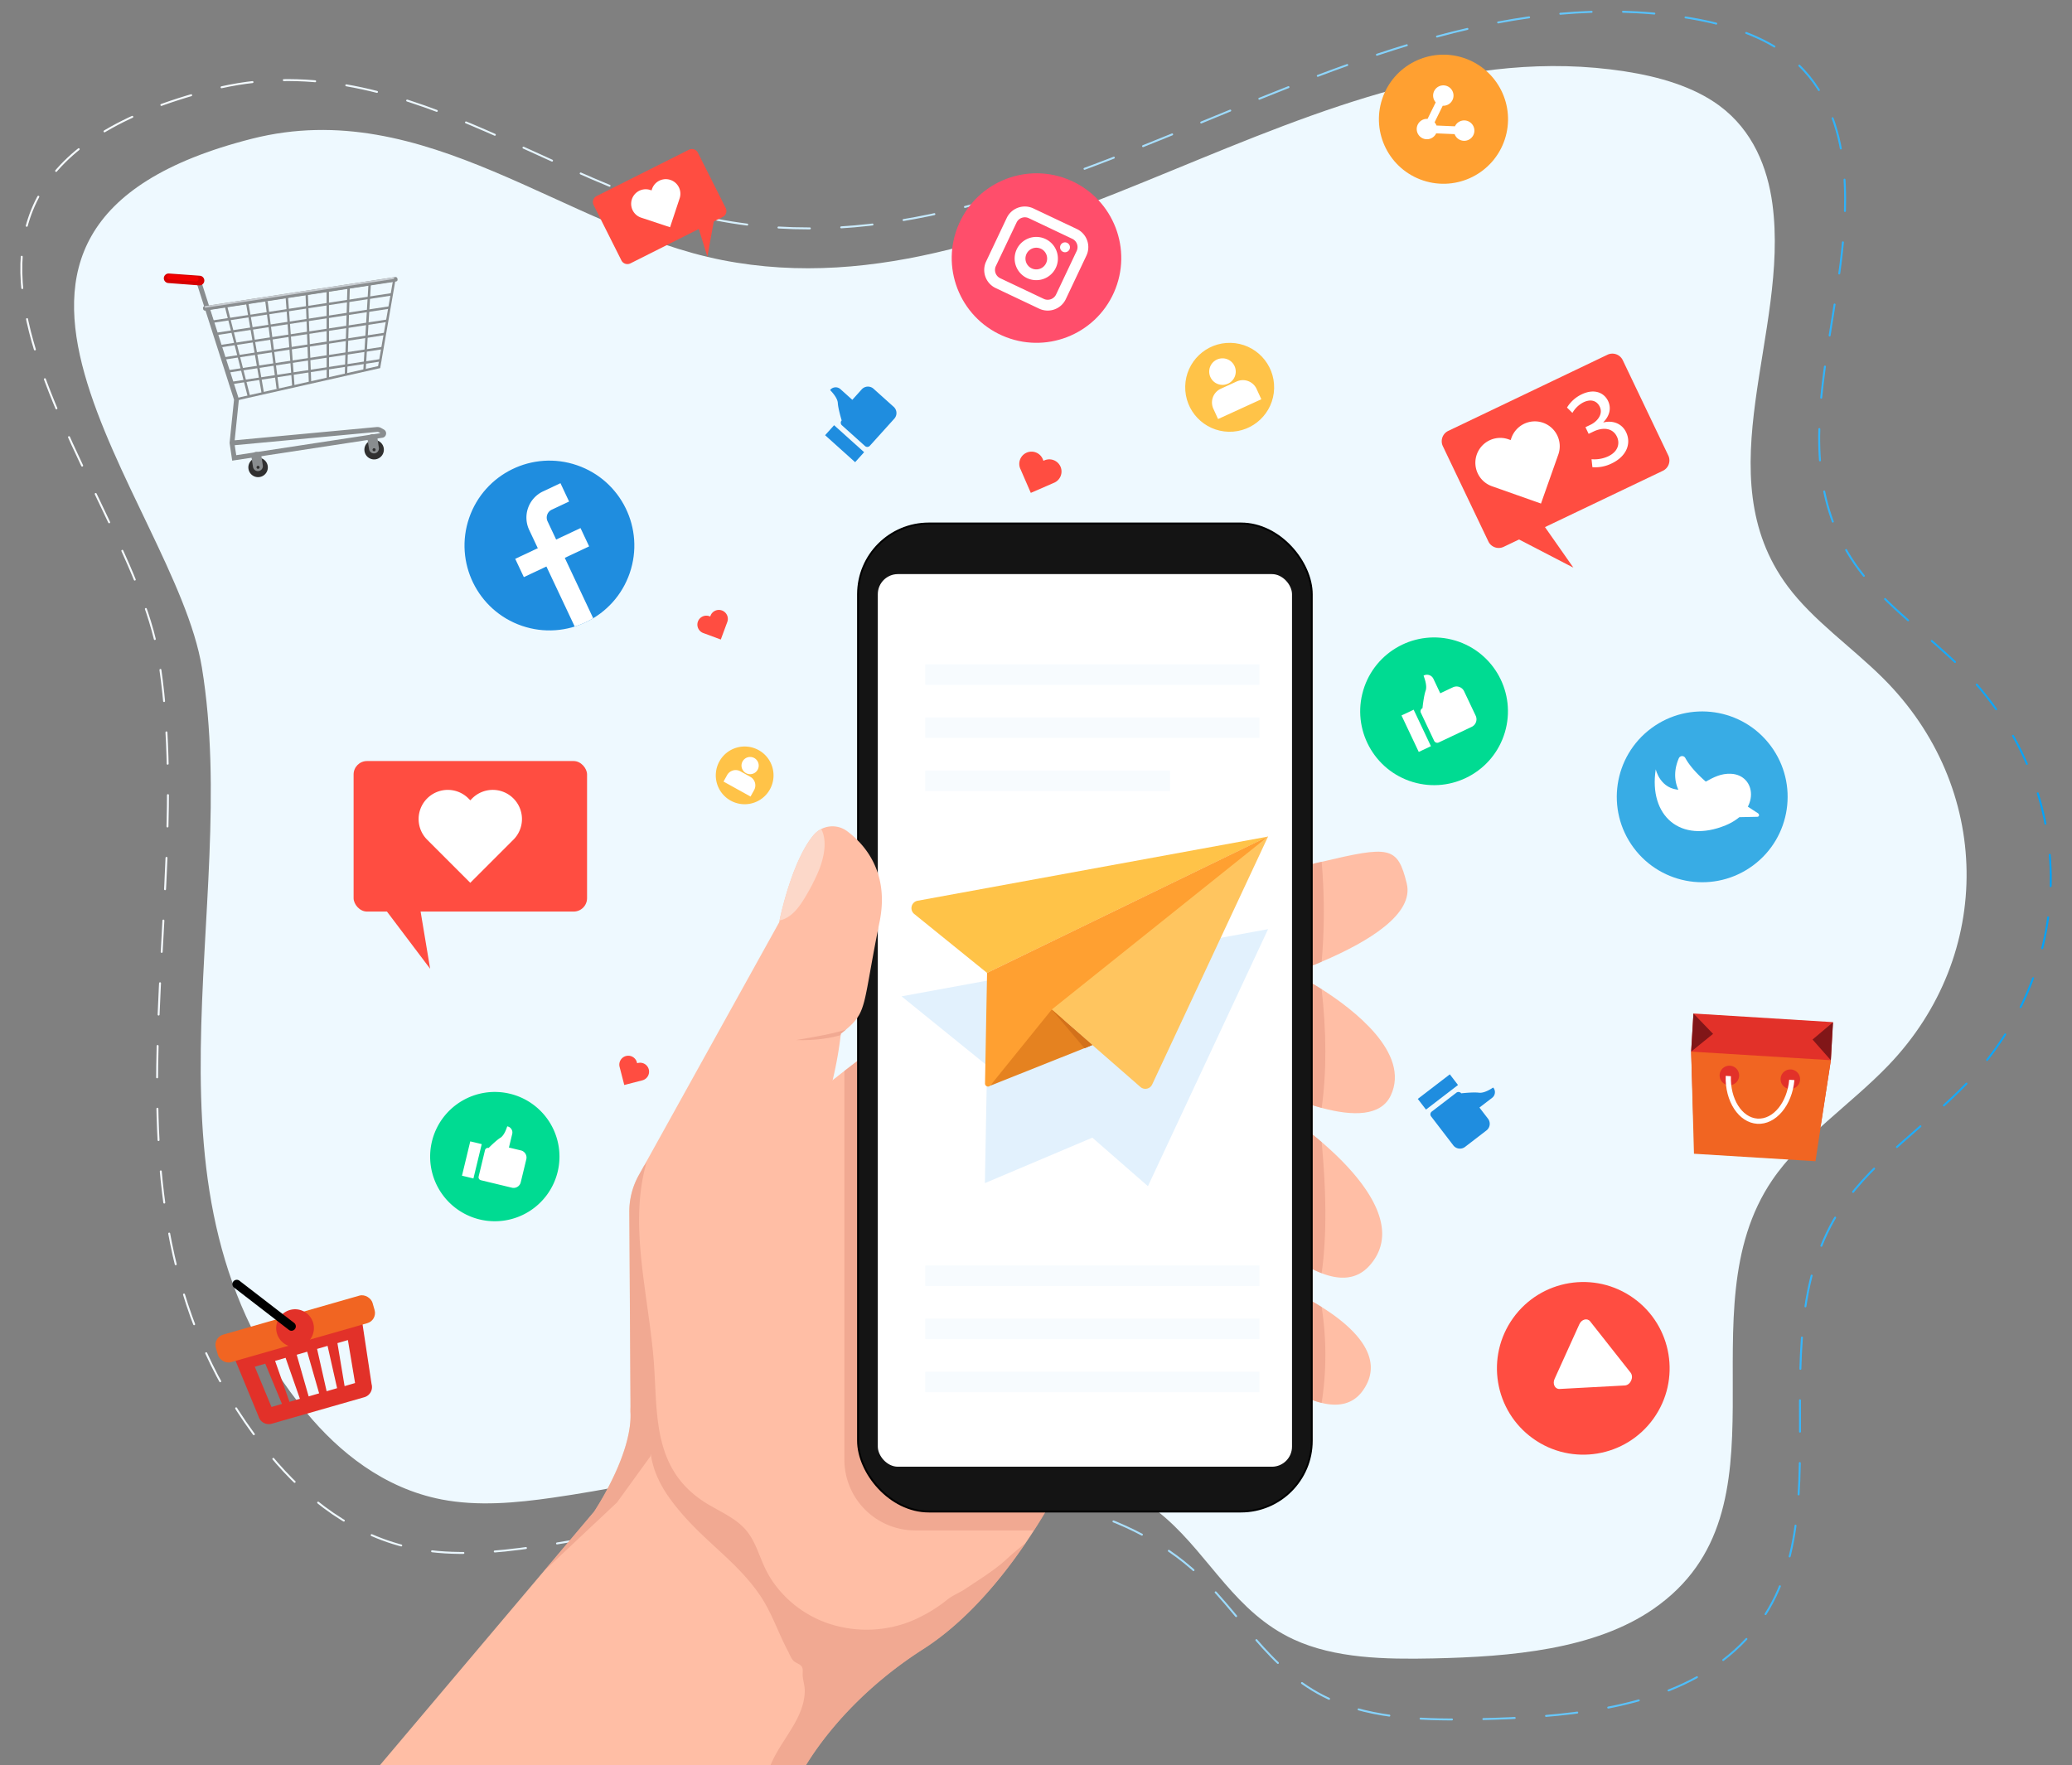 <svg xmlns="http://www.w3.org/2000/svg" xmlns:xlink="http://www.w3.org/1999/xlink" viewBox="0 0 1355.74 1155.36"><rect x="0" y="0" width="1355.74" height="1155.36" fill="#808080" stroke="none"/><defs><style>.cls-1,.cls-3{fill:none;}.cls-2{fill:#eef9ff;}.cls-3{stroke-linecap:round;stroke-linejoin:round;stroke-width:1.27px;stroke-dasharray:20.54 20.54;stroke:url(#linear-gradient);}.cls-4{fill:#1f8ddf;}.cls-5{fill:#ff4d41;}.cls-6{fill:#fff;}.cls-7{clip-path:url(#clip-path);}.cls-8{fill:#ff4e6b;}.cls-9{fill:#38ace5;}.cls-10{fill:#ffa031;}.cls-11{fill:#00db92;}.cls-12{fill:#ffc348;}.cls-13{fill:#ffbea5;}.cls-14{fill:#e89c85;opacity:0.6;}.cls-15{fill:#141414;stroke:#000;stroke-miterlimit:10;stroke-width:1.21px;}.cls-16{fill:#fcd8c9;}.cls-17{fill:#e2f1fd;}.cls-18{fill:#ffc55f;}.cls-19{fill:#e58220;}.cls-20{fill:#d3711a;}.cls-21{fill:#f7fbfe;}.cls-22{fill:#e23129;}.cls-23{fill:#f16522;}.cls-24{fill:#811618;}.cls-25{fill:#898d8f;}.cls-26{fill:#d60000;}.cls-27{fill:#f10000;}.cls-28{fill:#303030;}.cls-29{fill:#c7ccd1;}</style><linearGradient id="linear-gradient" x1="13.28" y1="566.43" x2="1342.47" y2="566.43" gradientUnits="userSpaceOnUse"><stop offset="0" stop-color="#f7fbfe"></stop><stop offset="0.12" stop-color="#f3fafe"></stop><stop offset="0.25" stop-color="#e6f5fe"></stop><stop offset="0.38" stop-color="#d2eefd"></stop><stop offset="0.51" stop-color="#b5e3fd"></stop><stop offset="0.64" stop-color="#8fd6fc"></stop><stop offset="0.77" stop-color="#62c5fb"></stop><stop offset="0.9" stop-color="#2db2fa"></stop><stop offset="1" stop-color="#00a2f9"></stop></linearGradient><clipPath id="clip-path"><circle class="cls-1" cx="359.51" cy="357.05" r="55.55" transform="translate(-94.95 581.09) rotate(-71.05)"></circle></clipPath></defs><title>Social Media Marketing Icon</title><g id="Layer_11" data-name="Layer 11"><path class="cls-2" d="M472.49,170.2c202.19,39.73,386.1-155,590.61-123.5,22.63,3.48,45.2,10.06,62,22.52,21.92,16.26,31.43,40.55,34.61,64.17,11.35,84.32-44.39,177.17,10,250.3,16.65,22.4,42,39.82,62.44,60.18,71.46,71.22,73,180.84,3.5,253.28-24.55,25.6-56.76,46.82-76,75.1-58.94,86.53,15.8,215.74-77.65,280.6-38.39,26.65-93.29,31.42-144.38,32.49-31.24.66-64.19.06-91.16-12.43-37.95-17.56-54.34-53.67-83.77-79.49-47.1-41.31-124.31-52.78-194.39-47.58S431,970.19,361.76,980.13c-24.08,3.46-49.08,5.77-72.85,1.17-37.8-7.32-67.11-31.1-88.4-56.84C81.3,780.39,158.19,596.23,132.09,436.78c-17.91-109.43-197.71-287.47,32.8-346C278.54,62,369.72,150,472.49,170.2Z"></path><path class="cls-3" d="M468.65,143.72C685.48,186.32,882.7-22.47,1102,11.27c24.27,3.74,48.47,10.79,66.49,24.16,23.52,17.44,33.71,43.48,37.12,68.82,12.17,90.42-47.6,190,10.67,268.41,17.86,24,45.06,42.71,67,64.54,76.63,76.37,78.26,193.93,3.76,271.61-26.34,27.46-60.87,50.21-81.54,80.55-63.21,92.79,17,231.35-83.27,300.91-41.17,28.57-100,33.69-154.83,34.84-33.51.71-68.84.06-97.76-13.33-40.7-18.83-58.28-57.56-89.84-85.24-50.5-44.31-133.31-56.61-208.46-51s-147.15,26.11-221.42,36.77c-25.82,3.71-52.63,6.19-78.12,1.26-40.54-7.85-72-33.36-94.8-61-127.84-154.5-45.38-352-73.37-523-19.22-117.36-212-308.29,35.17-371C260.66,27.64,358.44,122.07,468.65,143.72Z"></path><rect class="cls-4" x="548.25" y="277.18" width="8.8" height="26.41" transform="translate(-32.8 507.18) rotate(-48.04)"></rect><path class="cls-4" d="M550.72,275.14h0s-2.31-7.55-2.52-11.37c-.17-3.34-3.91-7.33-4.86-8.3a.33.33,0,0,1,0-.46h0a4.65,4.65,0,0,1,6.56-.35l7.79,7,6.15-6.84a5.47,5.47,0,0,1,7.73-.41l13.18,11.84a5.48,5.48,0,0,1,.41,7.74l-16,17.74a2.25,2.25,0,0,1-3.19.17l-15.11-13.58A2.27,2.27,0,0,1,550.72,275.14Z"></path><path class="cls-5" d="M472.88,142l-60.4,30.37a4.39,4.39,0,0,1-5.88-1.94L388.41,134.2a4.39,4.39,0,0,1,1.94-5.88L450.76,98a4.39,4.39,0,0,1,5.88,1.94l18.19,36.18A4.39,4.39,0,0,1,472.88,142Z"></path><polygon class="cls-5" points="454.36 140.62 462.84 167.95 469.19 133.16 454.36 140.62"></polygon><path class="cls-6" d="M438.64,117.74a9.53,9.53,0,0,0-12.05,6.05l-.26.82-.82-.27a9.53,9.53,0,1,0-6,18.1l.82.27,18.1,6,6-18.1.27-.82A9.53,9.53,0,0,0,438.64,117.74Z"></path><rect class="cls-5" x="231.37" y="498.06" width="152.75" height="98.51" rx="8.76" transform="translate(615.49 1094.63) rotate(180)"></rect><polygon class="cls-5" points="272.04 577.55 281.45 634 238.84 577.55 272.04 577.55"></polygon><path class="cls-6" d="M335.93,522.53a19.08,19.08,0,0,0-27,0l-1.21,1.22-1.22-1.22a19.07,19.07,0,1,0-27,27l1.21,1.21,27,27,27-27,1.22-1.21A19.08,19.08,0,0,0,335.93,522.53Z"></path><circle class="cls-4" cx="359.51" cy="357.05" r="55.55" transform="translate(-94.95 581.09) rotate(-71.05)"></circle><g class="cls-7"><path class="cls-6" d="M389.11,406.66l-12,5.65-30.86-65.52a18.94,18.94,0,0,1,9.05-25.19l11.42-5.38,5.64,12L361,333.57a5.71,5.71,0,0,0-2.73,7.58Z"></path><rect class="cls-6" x="337.7" y="355.01" width="47.22" height="13.24" transform="translate(-119.66 188.44) rotate(-25.22)"></rect></g><circle class="cls-8" cx="678.19" cy="168.88" r="55.46" transform="translate(249.03 720.5) rotate(-66.1)"></circle><path class="cls-6" d="M679.93,202l-28.45-13.48a13.09,13.09,0,0,1-6.23-17.43l13.47-28.46a13.11,13.11,0,0,1,17.43-6.23l28.46,13.48a13.1,13.1,0,0,1,6.23,17.43l-13.47,28.46A13.11,13.11,0,0,1,679.93,202Zm-6.79-59.22a6,6,0,0,0-8,2.87L651.62,174.1a6,6,0,0,0,2.87,8L683,195.62a6.06,6.06,0,0,0,8-2.88l13.47-28.46a6,6,0,0,0-2.88-8Z"></path><path class="cls-6" d="M672,182a14.15,14.15,0,1,1,18.84-6.74A14.16,14.16,0,0,1,672,182Zm9.09-19.2a7.09,7.09,0,1,0,3.38,9.45A7.1,7.1,0,0,0,681.08,162.78Z"></path><path class="cls-6" d="M699.77,163.23a3.23,3.23,0,1,1-1.54-4.31A3.22,3.22,0,0,1,699.77,163.23Z"></path><circle class="cls-9" cx="1113.77" cy="521.45" r="55.89" transform="translate(-91.49 765.86) rotate(-36.55)"></circle><path class="cls-6" d="M1083.38,503.46s2.85,13.35,16.28,13.44,19.83-11.11,32.93-10.51c16.54.77,19.62,24.26-3.54,33.75C1099.57,552.22,1078.64,534,1083.38,503.46Z"></path><path class="cls-6" d="M1139.8,525.44l10.38,6.73c1.21.78,1,2.35-.36,2.38l-14.19.29Z"></path><path class="cls-6" d="M1122.59,516.71s-14.07-10-19.87-20.65a2.36,2.36,0,0,0-4.24.18c-2.23,5.12-4.46,14.05,1.08,23.24C1108.08,533.63,1122.59,516.71,1122.59,516.71Z"></path><circle class="cls-5" cx="1040.23" cy="891.29" r="56.71" transform="matrix(0.58, -0.81, 0.81, 0.58, -289.31, 1221.14)"></circle><path class="cls-6" d="M1040.47,864.77l26.44,33.53c2.32,3-.06,8.21-3.81,8.41L1020.46,909c-3,.16-4.76-3.29-3.28-6.56l16.2-35.78C1034.86,863.36,1038.59,862.38,1040.47,864.77Z"></path><path class="cls-5" d="M983.87,357.87l104.19-49.78a7.51,7.51,0,0,0,3.53-10l-29.81-62.4a7.52,7.52,0,0,0-10-3.53L947.61,282a7.5,7.5,0,0,0-3.53,10l29.81,62.4A7.5,7.5,0,0,0,983.87,357.87Z"></path><polygon class="cls-5" points="1001.45 331.47 1029.49 371.5 975.87 343.69 1001.45 331.47"></polygon><path class="cls-6" d="M1009.7,276.69a16.27,16.27,0,0,0-20.77,9.93l-.49,1.38-1.38-.49a16.28,16.28,0,1,0-10.85,30.7l1.38.49,30.7,10.85,10.85-30.7.49-1.38A16.28,16.28,0,0,0,1009.7,276.69Z"></path><path class="cls-6" d="M1041.37,300.52a21.62,21.62,0,0,0,10.82-1.84c7.48-3.57,7.52-9.44,5.74-13-2.94-6-9.6-6-15.22-3.29l-3.24,1.54-2.09-4.36,3.24-1.55c4.24-2,8.55-6.77,6.12-11.86-1.64-3.44-5.28-5.44-10.64-2.88a17.46,17.46,0,0,0-7.24,6.95l-3.55-3.51a22.78,22.78,0,0,1,9.67-8.68c8.47-4,14.71-.85,17.2,4.38,2.12,4.43,1.28,9.47-3.1,13.91l.07.14c5.79-1.47,12,.44,14.87,6.46,3.28,6.88.8,15.46-9.52,20.39a24.17,24.17,0,0,1-12.57,2.43Z"></path><circle class="cls-10" cx="944.48" cy="78.02" r="42.24" transform="translate(572.94 949.85) rotate(-71.64)"></circle><path class="cls-6" d="M954.63,79.75A6.57,6.57,0,0,0,952,82.66l-12.08-.51a6.17,6.17,0,0,0-.53-1.1,6,6,0,0,0-.72-1L944,69.2A6.67,6.67,0,1,0,938.68,66a6,6,0,0,0,.72,1L934.07,77.8a6.67,6.67,0,1,0,5.63,9.47l12.08.51a6.26,6.26,0,0,0,.53,1.11,6.67,6.67,0,1,0,2.32-9.14Z"></path><circle class="cls-11" cx="938.38" cy="465.55" r="48.33" transform="translate(223.7 1231.4) rotate(-73.37)"></circle><rect class="cls-6" x="922.25" y="465.05" width="8.8" height="26.41" transform="translate(-115.52 442.27) rotate(-25.32)"></rect><path class="cls-6" d="M930.76,463.46h0s.77-7.86,2.06-11.47c1.13-3.14-.77-8.27-1.28-9.54a.32.32,0,0,1,.17-.42h0a4.65,4.65,0,0,1,6.19,2.21l4.48,9.47,8.31-3.93a5.47,5.47,0,0,1,7.29,2.61l7.58,16a5.48,5.48,0,0,1-2.61,7.29L941.38,485.9a2.27,2.27,0,0,1-3-1.07l-8.69-18.37A2.25,2.25,0,0,1,930.76,463.46Z"></path><path class="cls-11" d="M364.9,766.8a42.31,42.31,0,1,1-31.21-51A42.31,42.31,0,0,1,364.9,766.8Z"></path><rect class="cls-6" x="304.94" y="747.53" width="7.71" height="23.12" transform="translate(186.53 -51.23) rotate(13.56)"></rect><path class="cls-6" d="M319.73,751.26h0s4.85-4.93,7.71-6.68c2.49-1.52,4-6.06,4.36-7.2a.3.3,0,0,1,.35-.2h0a4.07,4.07,0,0,1,3,4.91L333,751l7.83,1.88a4.8,4.8,0,0,1,3.54,5.79l-3.64,15.07a4.79,4.79,0,0,1-5.78,3.54l-20.32-4.9a2,2,0,0,1-1.45-2.38l4.16-17.29A2,2,0,0,1,319.73,751.26Z"></path><path class="cls-12" d="M503.76,516.6a18.89,18.89,0,1,1-7.35-25.68A18.88,18.88,0,0,1,503.76,516.6Z"></path><path class="cls-6" d="M481.31,505.86h7.39a6.41,6.41,0,0,1,6.41,6.41v4.82a0,0,0,0,1,0,0H474.9a0,0,0,0,1,0,0v-4.82a6.41,6.41,0,0,1,6.41-6.41Z" transform="translate(309.1 -171.09) rotate(29.03)"></path><path class="cls-6" d="M495.73,503.76a5.63,5.63,0,1,1-2.19-7.66A5.63,5.63,0,0,1,495.73,503.76Z"></path><circle class="cls-12" cx="804.59" cy="253.46" r="29.1" transform="translate(531.27 1051.53) rotate(-88.58)"></circle><path class="cls-6" d="M801.86,251.29h11.39a9.87,9.87,0,0,1,9.87,9.87v7.42a0,0,0,0,1,0,0H792a0,0,0,0,1,0,0v-7.42A9.87,9.87,0,0,1,801.86,251.29Z" transform="translate(-34.95 359.44) rotate(-24.58)"></path><path class="cls-6" d="M807.78,239.58a8.68,8.68,0,1,1-11.5-4.28A8.67,8.67,0,0,1,807.78,239.58Z"></path><rect class="cls-4" x="936.36" y="701.42" width="8.8" height="26.41" transform="translate(935.3 -466.77) rotate(52.51)"></rect><path class="cls-4" d="M956.1,715.52h0s7.85-.9,11.64-.4c3.31.44,7.92-2.5,9-3.26a.34.34,0,0,1,.46.07h0a4.66,4.66,0,0,1-.86,6.52l-8.32,6.38,5.6,7.29a5.48,5.48,0,0,1-1,7.68L958.6,750.58a5.48,5.48,0,0,1-7.68-1L936.4,730.63a2.26,2.26,0,0,1,.41-3.16l16.13-12.37A2.25,2.25,0,0,1,956.1,715.52Z"></path><path class="cls-5" d="M693.91,305.41a8,8,0,0,0-10.5-4.14l-.66.29-.28-.66a8,8,0,1,0-14.64,6.36l.28.66,6.36,14.64,14.64-6.36.66-.29A8,8,0,0,0,693.91,305.41Z"></path><path class="cls-5" d="M472.41,399.53a5.84,5.84,0,0,0-7.52,3.44l-.19.5-.49-.19a5.85,5.85,0,0,0-4.07,11l.49.18,11,4.07,4.07-11,.18-.49A5.85,5.85,0,0,0,472.41,399.53Z"></path><path class="cls-5" d="M424.51,699.88a5.85,5.85,0,0,0-7.12-4.2l-.51.13-.13-.51a5.85,5.85,0,0,0-11.33,2.92l.13.51,2.92,11.33,11.33-2.92.51-.13A5.85,5.85,0,0,0,424.51,699.88Z"></path><path class="cls-13" d="M864.78,629.39c-.57.26-1.15.5-1.72.74-4.55,1.91-9.14,3.72-13.67,5.43-3,1.12-6,2.22-8.91,3.25-14.93,5.26-28.49,9.25-37,11.61-5.81,1.61-9.28,2.47-9.28,2.47S640.86,718.55,565.82,799.45c-4.79,5.16-9.26,10.38-13.33,15.64q-4.77,6.13-8.82,12.35C505.45,886.31,500.06,836,501.29,791c.7-26.24,3.66-50.7,3.66-50.7s18.28-16.75,47.54-39.44c53.2-41.3,142.75-102.25,224.74-117.88,9.38-1.78,18.1-3.53,26.23-5.2,6.28-1.31,12.19-2.57,17.77-3.8,10.54-2.3,19.88-4.45,28.16-6.39l12.77-3,2.62-.6c44.25-10.39,49.63-10.51,55.67,14.15C925.3,597.94,896.23,616,864.78,629.39Z"></path><path class="cls-13" d="M702.2,955.1s-.43,1-1.3,2.83c-.23.51-.51,1.1-.82,1.76a1.13,1.13,0,0,0-.07.18c-.18.35-.38.74-.56,1.14-.41.79-.82,1.66-1.28,2.6l-1.53,3c-1.37,2.65-3,5.74-4.81,9.13-.38.69-.77,1.37-1.15,2.09-1.93,3.51-4.1,7.31-6.5,11.34-.86,1.47-1.78,3-2.72,4.53-1.56,2.55-3.21,5.17-4.92,7.85s-3.52,5.43-5.4,8.18c-2.32,3.44-4.79,6.93-7.34,10.45-15.77,21.5-35.93,43.8-59.63,59-6.78,4.33-13.1,8.79-18.93,13.25-31.85,24.44-49.89,49.64-58,62.94H248.45l107.17-126.9,33.16-39.26A196.14,196.14,0,0,0,404,960.81c4.95-11.52,9.07-24.82,8.54-36.41v-1.79A19.17,19.17,0,0,1,416,912.24L428.07,895l5.71-8.08,67.5-96,25.45-36.16a.06.06,0,0,0,0,0l25.74,29.33,8.91,10.19,4.41,5.05,8.54,9.73Z"></path><path class="cls-14" d="M849.39,567.59v68c-3,1.12-6,2.22-8.91,3.25-14.93,5.26-28.49,9.25-37,11.61-5.81,1.61-9.28,2.47-9.28,2.47S640.86,718.55,565.82,799.45L702.21,955.11a375.34,375.34,0,0,1-25.66,46.46H598.84a46.34,46.34,0,0,1-46.35-46.34V700.86c53.2-41.3,142.75-102.25,224.74-117.88,9.38-1.78,18.1-3.53,26.23-5.2,6.28-1.31,12.19-2.57,17.77-3.8C831.77,571.68,841.11,569.53,849.39,567.59Z"></path><path class="cls-13" d="M910,716.92c-6.46,13.67-24.66,13.68-45.17,8.16-21.5-5.76-45.54-17.59-61.32-26.1-10.51-5.69-17.35-9.9-17.35-9.9l17.35-12.73,49.21-36.09s5,2.61,12.11,7.12C885.22,660.35,923.12,689.08,910,716.92Z"></path><path class="cls-13" d="M896,828.38c-8.2,9.09-19.18,9.53-31.19,4.88-20.34-7.86-43.63-30.34-61.32-50.12-16.39-18.33-28-34.36-28-34.36l28-6.53,41.95-9.81a229,229,0,0,1,19.37,15C887.66,767,919.79,802,896,828.38Z"></path><path class="cls-13" d="M891.67,910.13c-6.44,9-16.07,10.62-26.89,8-20.73-5-45.83-25.67-61.32-40-8.82-8.15-14.52-14.25-14.52-14.25l14.52-6.13,36.46-15.38a183.28,183.28,0,0,1,24.86,13C884.84,867.91,907.37,888.23,891.67,910.13Z"></path><path class="cls-14" d="M864.78,564a380.74,380.74,0,0,1,0,65.4c-.57.26-1.15.5-1.72.74-7.57,3.17-15.24,6.08-22.58,8.68-14.93,5.26-28.49,9.25-37,11.61V577.78c6.28-1.31,12.19-2.57,17.77-3.8,16.36-3.58,29.82-6.78,40.93-9.39Z"></path><path class="cls-14" d="M864.78,647.38c3.05,27.44,3.39,53.51,0,77.7-21.5-5.76-45.54-17.59-61.32-26.1V676.35l49.21-36.09S857.67,642.87,864.78,647.38Z"></path><path class="cls-14" d="M864.78,747.43c2.91,31.33,3.54,60.53,0,85.83-20.34-7.86-43.63-30.34-61.32-50.12V742.25l41.95-9.81A229,229,0,0,1,864.78,747.43Z"></path><path class="cls-14" d="M864.78,855.35a204.82,204.82,0,0,1,0,62.77c-20.73-5-45.83-25.67-61.32-40V857.75l36.46-15.38A183.28,183.28,0,0,1,864.78,855.35Z"></path><rect class="cls-15" x="561.42" y="342.59" width="296.9" height="646.62" rx="46.34"></rect><rect class="cls-6" x="574.36" y="375.72" width="271.02" height="584.16" rx="13.15"></rect><path class="cls-13" d="M575.54,603.16c-11.21,55.13-7.83,58.65-22,70.63-1,.88-2.16,1.8-3.39,2.78,0,0,0,.29-.09.86-.67,6.33-5.52,46.29-23.29,77.41,0,0,37.5,108.91,7.25,171.84l-96.63-1.82-7.48-.15-17.33-.32V922.6l-.78-129.67a49,49,0,0,1,6.16-23.78l2.89-5.19.49-.87,2.23-4,86.26-155.5s.08-.43.25-1.19c1.41-6.7,9-39.91,22.24-55.82a16.1,16.1,0,0,1,22-2.6C565.57,552.39,582.12,570.77,575.54,603.16Z"></path><path class="cls-14" d="M671.14,1009.76c-2.32,3.44-4.79,6.93-7.34,10.45-15.77,21.5-35.93,43.8-59.63,59-6.78,4.33-13.1,8.79-18.93,13.25-31.85,24.44-49.89,49.64-58,62.94H504.11c2.75-6.95,7.08-13.33,11.08-19.67,3.82-6,7.59-12.21,9.71-19a34.88,34.88,0,0,0,1.68-10.17c0-4-1.58-7.8-1.38-11.7.08-1.7.23-3.54-1.17-4.86s-3.77-1.84-5.09-3.37c-1.56-1.81-2.32-4.1-3.39-6.14-6.35-11.87-10.55-25.1-18.17-36.31-14.12-20.79-33.15-33.1-49.89-52.06-10.58-12-19.52-24.67-21.69-40.74-.13,1-.2,1.63-.2,1.63l-21.89,30.27-48.09,45.2,33.16-39.26A196.14,196.14,0,0,0,404,960.81c4.95-11.52,9.07-24.82,8.54-36.41v-1.79l-.79-129.67a48.68,48.68,0,0,1,6.17-23.78l2.88-5.2.48-.86a10.05,10.05,0,0,0,2.24-4c-12.28,40.34-.1,84.06,3.93,127.89.25,2.68.46,5.38.61,8.08.64,9.91.86,19.93,1.81,29.66,2.24,23,8.38,44.47,32.72,59.32,8.71,5.3,18.6,9.41,25.17,16.92s8.84,17.1,13.07,25.79c7.7,15.82,22.1,28.67,39.35,35.06a78.58,78.58,0,0,0,54.45-.28,96.22,96.22,0,0,0,25.43-14.85c3.47-2.73,7.75-4.31,11.42-6.76,8.69-5.81,19.34-12.35,26.88-19.31C662.45,1016.82,666.75,1013.25,671.14,1009.76Z"></path><path class="cls-16" d="M535.28,570.83a137.85,137.85,0,0,1-9.09,17.37c-3,4.81-6.42,9.59-11.34,12.37a16.22,16.22,0,0,1-4.81,1.8c1.41-6.7,9-39.91,22.24-55.82a16.21,16.21,0,0,1,5.05-4C541.84,550.87,538.62,563.11,535.28,570.83Z"></path><path class="cls-14" d="M553.51,673.79c-1,.88-2.16,1.8-3.39,2.78,0,0,0,.29-.09.86-5.83,1.72-15.68,3.69-29.31,3.23C520.72,680.66,543.55,677.16,553.51,673.79Z"></path><polygon class="cls-17" points="751.11 776.29 829.73 608.07 589.89 652.04 645.85 697.34 644.43 774.28 714.74 744.53 695.91 728.1 695.91 728.1 751.11 776.29"></polygon><path class="cls-12" d="M600.42,589.48l229.31-42L645.85,636.71l-47.64-38.56A4.92,4.92,0,0,1,600.42,589.48Z"></path><path class="cls-10" d="M644.51,709l1.34-72.32,183.88-89.27L647.87,710.56A2,2,0,0,1,644.51,709Z"></path><path class="cls-18" d="M688.16,660.7,829.73,547.44,753.88,709.73a4.92,4.92,0,0,1-7.69,1.63Z"></path><polygon class="cls-19" points="688.16 660.7 647.87 710.56 714.74 683.9 688.16 660.7"></polygon><polygon class="cls-20" points="688.16 660.7 709.63 686.06 714.74 683.9 688.16 660.7"></polygon><rect class="cls-21" x="605.4" y="434.73" width="218.68" height="13.45"></rect><rect class="cls-21" x="605.4" y="469.49" width="218.68" height="13.45"></rect><rect class="cls-21" x="605.4" y="504.25" width="160.15" height="13.45"></rect><rect class="cls-21" x="605.4" y="828.18" width="218.68" height="13.45"></rect><rect class="cls-21" x="605.4" y="862.94" width="218.68" height="13.45"></rect><rect class="cls-21" x="605.4" y="897.7" width="218.68" height="13.45"></rect><polygon class="cls-22" points="1199.31 668.93 1108.04 663.28 1106.55 688.21 1107.9 730.04 1191.52 735.19 1197.98 693.84 1199.31 668.93"></polygon><polygon class="cls-23" points="1197.92 693.84 1106.54 688.22 1108.39 755.06 1187.89 759.95 1197.92 693.84"></polygon><path class="cls-22" d="M1137.93,704.2a6.38,6.38,0,1,1-6-6.75A6.38,6.38,0,0,1,1137.93,704.2Z"></path><path class="cls-22" d="M1177.82,706.66a6.38,6.38,0,1,1-6-6.76A6.38,6.38,0,0,1,1177.82,706.66Z"></path><path class="cls-6" d="M1170.7,706.65c-1.32,14.73-10.44,26.05-20.71,25.41s-17.94-13-17.44-27.76l-3.39-.21c-.59,16.66,8.49,30.62,20.62,31.37s22.86-12,24.32-28.61Z"></path><polygon class="cls-24" points="1108.04 663.28 1120.89 676.6 1106.54 688.22 1108.04 663.28"></polygon><polygon class="cls-24" points="1199.39 668.99 1197.92 693.84 1185.97 680.32 1199.39 668.99"></polygon><path class="cls-22" d="M227,850.87,154.59,871.6a6.94,6.94,0,0,0-4.75,8.58L169.17,927a7,7,0,0,0,8.58,4.76l60.62-17.36a6.93,6.93,0,0,0,4.76-8.58l-7.57-50.14A7,7,0,0,0,227,850.87Zm-49.36,69.92-10.94-26.35,6.86-2,10.94,26.34Zm11.76-3.37L180,890.62l6.86-2,9.37,26.79Zm19.41-5.56-6.86,2-7.81-27.25,6.86-2Zm11.76-3.37-6.86,2-6.24-27.7,6.86-2Zm11.76-3.36-6.86,2L220.78,879l6.86-2Z"></path><rect class="cls-23" x="139.88" y="860.29" width="106.64" height="18.76" rx="6.94" transform="translate(-231.98 86.81) rotate(-15.98)"></rect><path class="cls-22" d="M204.92,865.78a12.34,12.34,0,1,1-15.25-8.46A12.32,12.32,0,0,1,204.92,865.78Z"></path><path d="M191.51,870.79a2.84,2.84,0,0,1-2.53-.49l-35.67-27.53a2.86,2.86,0,1,1,3.49-4.52l35.67,27.53a2.86,2.86,0,0,1-1,5Z"></path><path class="cls-25" d="M153.92,262.29l-18.62-61,123.6-18.87L248.76,240.9l-.51.12Zm-16.58-59.67L155,260.43l92.39-20.84L257,184.36Z"></path><path class="cls-25" d="M250.27,286.47l-98.34,15-1.71-11.58,2.9-28.31L127.66,182l3-1,25.67,80.22-2.77,26.93,92.91-8.68a5.07,5.07,0,0,1,3,.67l1.76,1a2.84,2.84,0,0,1,1.36,3A2.8,2.8,0,0,1,250.27,286.47Zm-95.69,11.42,94.33-14.4-1-.58a1.94,1.94,0,0,0-1.15-.26l-93.18,8.71Z"></path><path class="cls-26" d="M110.11,185.24l20.2,1.52a3.17,3.17,0,0,0,3.38-2.92h0a3.16,3.16,0,0,0-2.91-3.38L110.59,179a3.17,3.17,0,0,0-3.39,2.91h0A3.16,3.16,0,0,0,110.11,185.24Z"></path><path class="cls-27" d="M110.8,182.86l17.39,1.3a1.61,1.61,0,0,0,1.73-1.48h0a1.61,1.61,0,0,0-1.49-1.72L111,179.65a1.63,1.63,0,0,0-1.73,1.49h0A1.62,1.62,0,0,0,110.8,182.86Z"></path><path class="cls-28" d="M238.5,295.26a6.37,6.37,0,1,0,5.33-7.26A6.37,6.37,0,0,0,238.5,295.26Z"></path><path class="cls-28" d="M162.58,306.85a6.37,6.37,0,1,0,5.33-7.25A6.37,6.37,0,0,0,162.58,306.85Z"></path><rect class="cls-25" x="132.15" y="190.81" width="128.67" height="2.96" rx="1.15" transform="translate(419.74 352.73) rotate(171.32)"></rect><rect class="cls-25" x="211.99" y="213.46" width="56.41" height="1.58" transform="translate(11.99 441.23) rotate(-86.58)"></rect><polygon class="cls-25" points="227.17 245.04 225.59 245 227.32 187.94 228.9 187.99 227.17 245.04"></polygon><rect class="cls-25" x="213.7" y="190.28" width="1.58" height="57.31" transform="translate(-0.27 0.27) rotate(-0.07)"></rect><polygon class="cls-25" points="203.65 250.41 202.07 250.47 199.9 192.18 201.47 192.12 203.65 250.41"></polygon><rect class="cls-25" x="189.01" y="194.29" width="1.58" height="58.69" transform="translate(-15.86 14.49) rotate(-4.2)"></rect><rect class="cls-25" x="177.25" y="196.93" width="1.58" height="57.77" transform="translate(-27.48 24.69) rotate(-7.37)"></rect><rect class="cls-25" x="166.05" y="197.89" width="1.58" height="59.96" transform="translate(-36.44 31.81) rotate(-9.83)"></rect><rect class="cls-25" x="154.59" y="199.51" width="1.58" height="60.89" transform="translate(-51.86 45.37) rotate(-14.26)"></rect><rect class="cls-25" x="137.78" y="200.81" width="119.24" height="1.58" transform="translate(-28.17 32.1) rotate(-8.68)"></rect><rect class="cls-25" x="140.12" y="209.16" width="115.38" height="1.58" transform="translate(-29.42 32.26) rotate(-8.68)"></rect><rect class="cls-25" x="142.45" y="217.51" width="111.53" height="1.58" transform="translate(-30.68 32.42) rotate(-8.68)"></rect><rect class="cls-25" x="144.79" y="225.85" width="107.67" height="1.58" transform="translate(-31.93 32.57) rotate(-8.68)"></rect><rect class="cls-25" x="147.13" y="234.2" width="103.81" height="1.58" transform="matrix(0.99, -0.15, 0.15, 0.99, -33.19, 32.73)"></rect><rect class="cls-25" x="149.46" y="242.5" width="100.55" height="1.58" transform="translate(-34.43 32.93) rotate(-8.68)"></rect><path class="cls-29" d="M134.34,200.28l122.94-18.76a.55.55,0,0,1,.63.46h0a.55.55,0,0,1-.46.63L134.51,201.38a.56.56,0,0,1-.63-.47h0A.55.55,0,0,1,134.34,200.28Z"></path><path class="cls-25" d="M245.18,296.68h0a3.26,3.26,0,0,0,2.72-3.7l-.92-6.06a3.27,3.27,0,0,0-3.71-2.72h0a3.26,3.26,0,0,0-2.72,3.7l.93,6.06A3.25,3.25,0,0,0,245.18,296.68Z"></path><path class="cls-25" d="M169.24,308.27h0a3.25,3.25,0,0,0,2.72-3.7l-.92-6.05a3.27,3.27,0,0,0-3.71-2.73h0a3.27,3.27,0,0,0-2.72,3.71l.93,6.05A3.25,3.25,0,0,0,169.24,308.27Z"></path><path class="cls-28" d="M243.78,294.45a1,1,0,0,0,1.17.86,1,1,0,1,0-1.17-.86Z"></path><path class="cls-28" d="M167.87,306a1,1,0,1,0,.85-1.16A1,1,0,0,0,167.87,306Z"></path></g></svg>